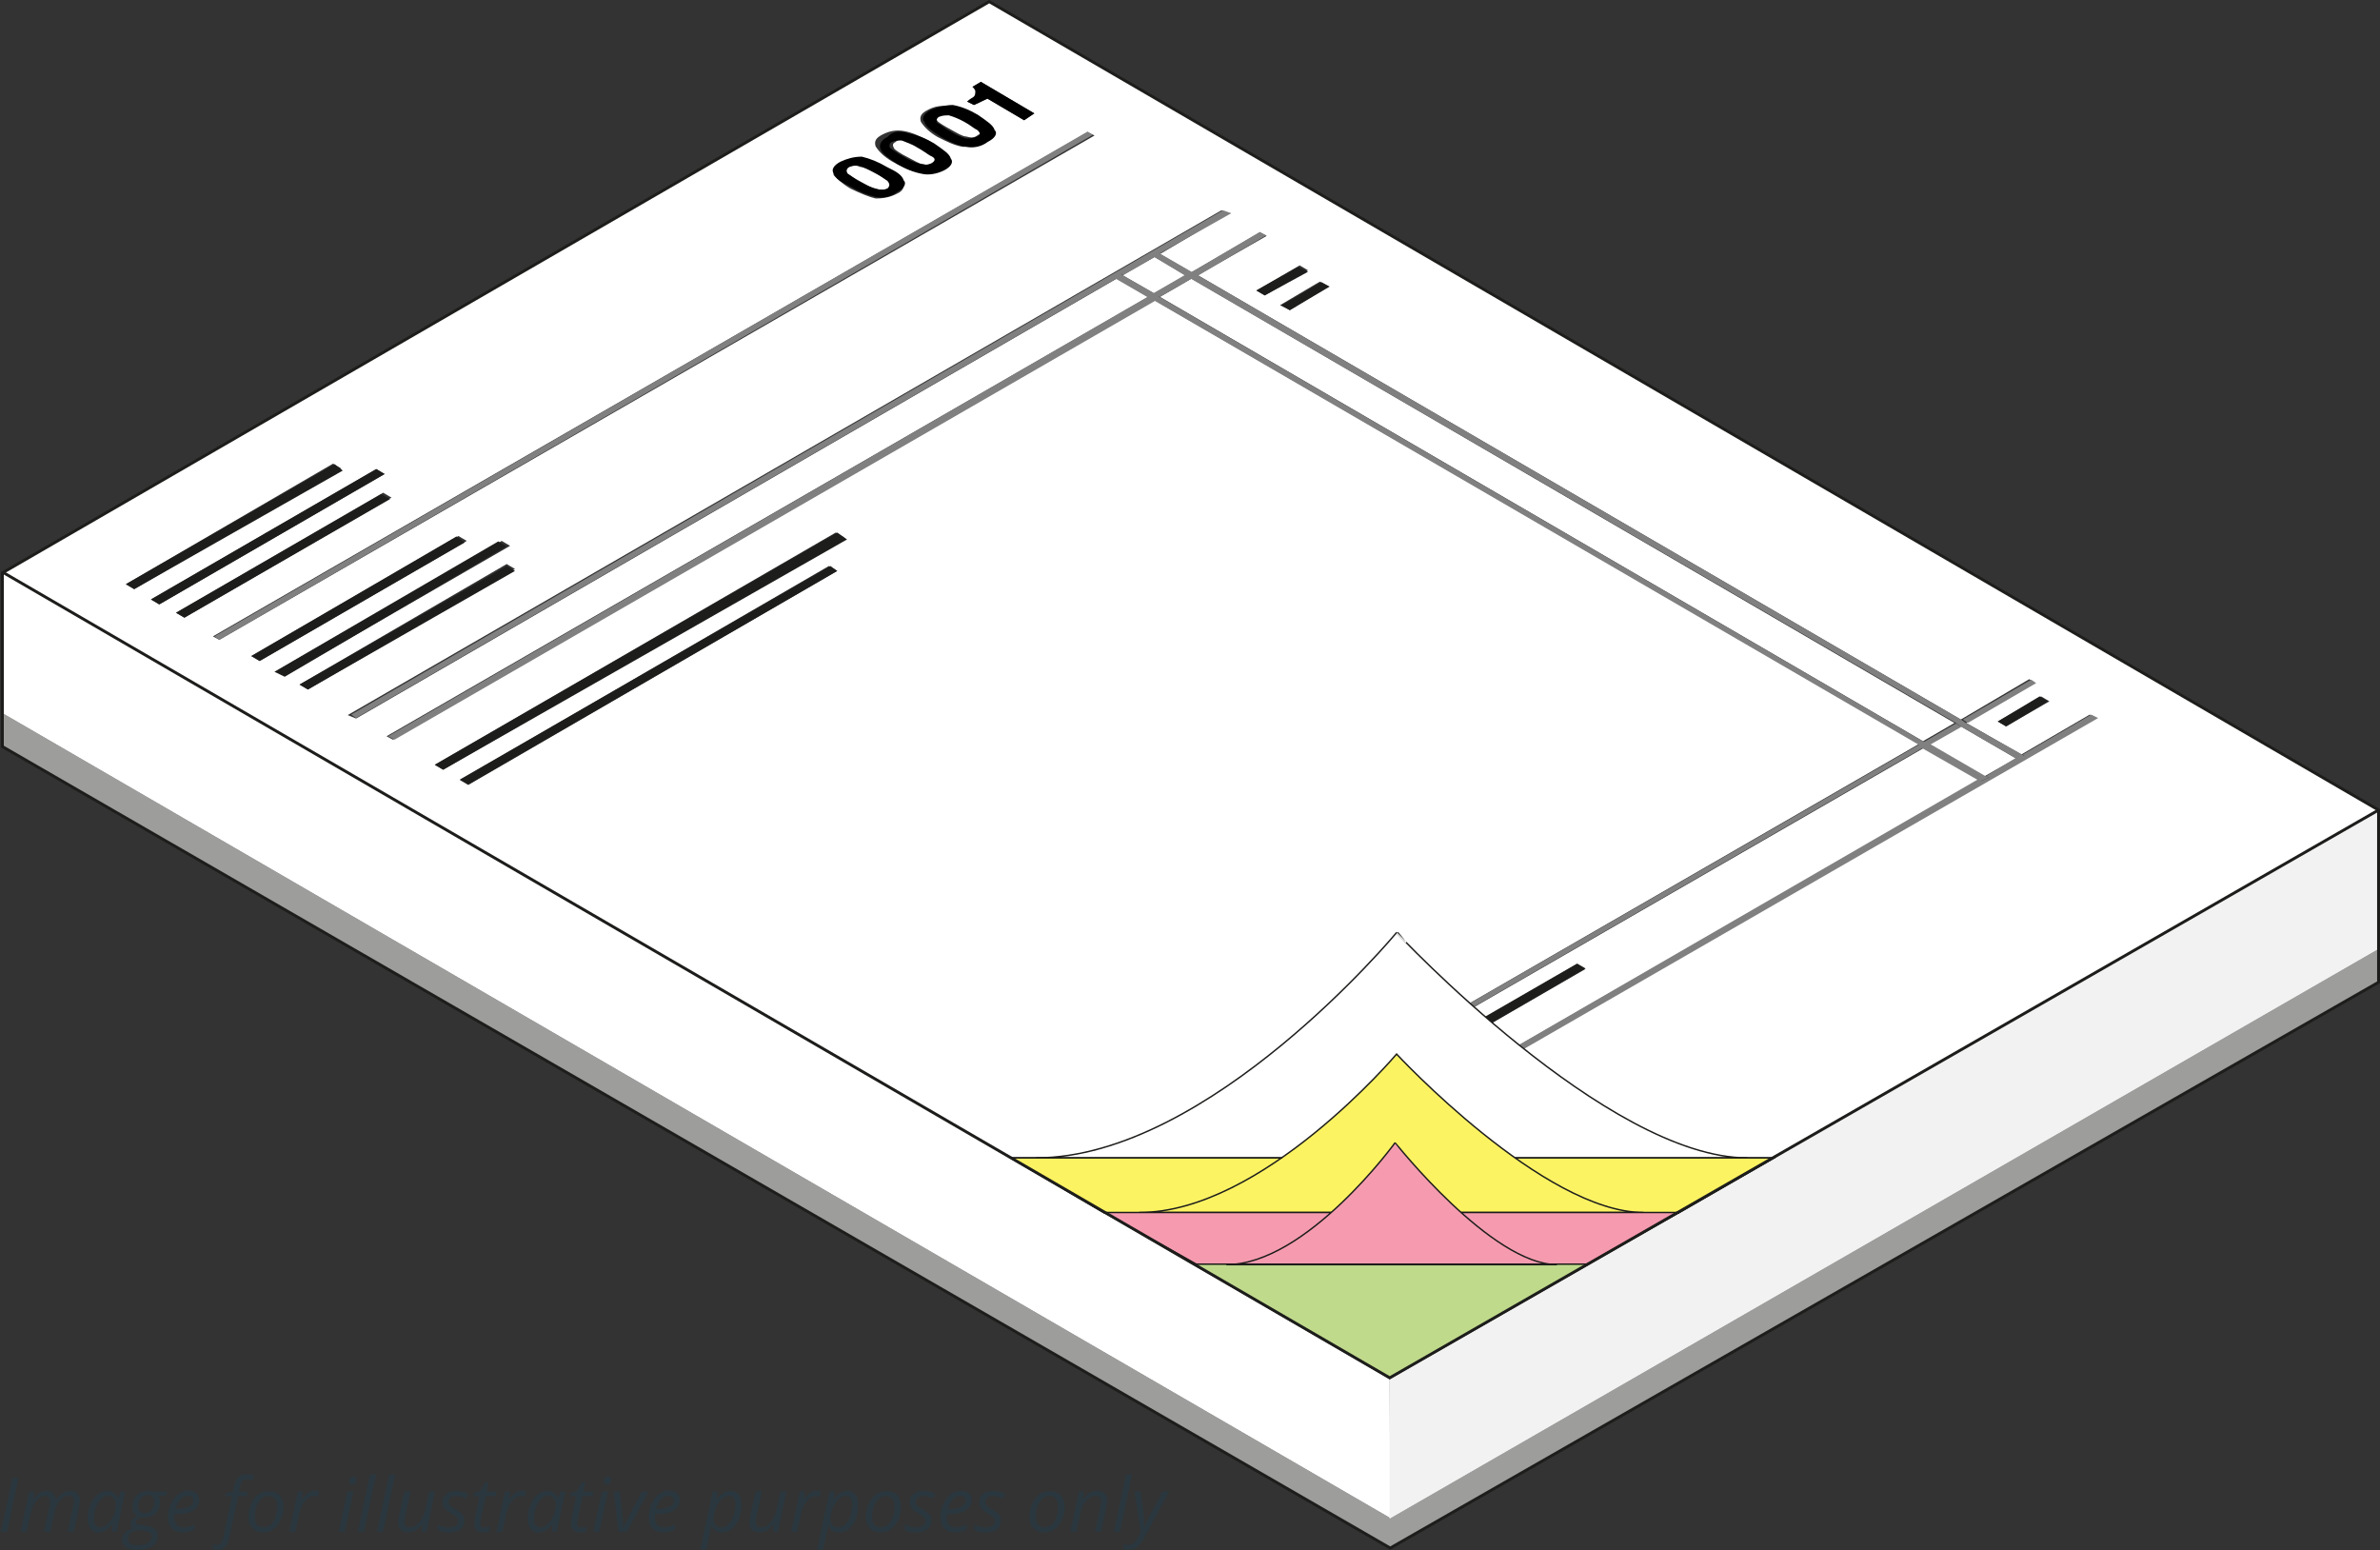 <?xml version="1.0" encoding="utf-8"?>
<!-- Generator: Adobe Illustrator 15.0.2, SVG Export Plug-In . SVG Version: 6.00 Build 0)  -->
<!DOCTYPE svg PUBLIC "-//W3C//DTD SVG 1.1//EN" "http://www.w3.org/Graphics/SVG/1.1/DTD/svg11.dtd">
<svg version="1.1" id="Layer_1" xmlns="http://www.w3.org/2000/svg" xmlns:xlink="http://www.w3.org/1999/xlink" x="0px" y="0px"
	 width="410.729px" height="267.478px" viewBox="-91.931 -91.359 410.729 267.478"
	 enable-background="new -91.931 -91.359 410.729 267.478" xml:space="preserve">
<rect x="-91.931" y="-91.359" width="410.729" height="267.478" fill="#333333" stroke="none"/>
<g>
	<path fill="#9D9D9C" d="M147.895,175.771L-91.523,37.469v-5.771l239.507,138.897L147.895,175.771z M147.895,170.678l170.65-98.313
		v5.771l-170.65,97.636V170.678z"/>
	<path fill="#FFFFFF" d="M147.895,146.48L-91.268,7.498l-0.255,24.195l239.507,138.898L147.895,146.48z"/>
	<path fill="#F2F2F2" d="M147.895,170.678l170.65-98.313V48.509l-170.65,97.976V170.678z"/>
	<g enable-background="new    ">
		<g>
			<g>
				<g>
					<g>
						<g>
							<g>
								<g>
									<defs>
										<polygon id="SVGID_1_" points="147.895,146.48 -91.523,7.498 78.786,-91.07 318.549,48.423 										"/>
									</defs>
									<clipPath id="SVGID_2_">
										<use xlink:href="#SVGID_1_"  overflow="visible"/>
									</clipPath>
									<g clip-path="url(#SVGID_2_)">
										<path fill="#FFFFFF" d="M246.465,33.99l-5.517,3.14l9.504,5.517l5.521-3.14L246.465,33.99 M113.682-43.271l-5.438,3.145
											L239.929,36.54l5.435-3.146L113.682-43.271 M107.314-47.006l-5.517,3.141l5.431,3.14l5.437-3.14L107.314-47.006
											 M54.594-62.542c-0.596,0.254-0.596,0.594-0.255,1.103c0.255,0.254,1.188,0.853,2.291,1.443
											c1.104,0.591,2.038,1.188,2.548,1.188c0.592,0.256,1.443,0.256,2.035,0c0.595-0.255,0.595-0.594,0.254-1.188
											c-0.254-0.254-1.188-0.849-2.29-1.443c-1.188-0.594-2.038-1.103-2.631-1.103C55.695-62.882,55.441-62.882,54.594-62.542
											 M62.655-66.871c-0.592,0.255-0.592,0.594-0.254,1.188c0.254,0.254,1.105,0.85,2.293,1.443s2.035,1.188,2.631,1.188
											c0.848,0.255,1.443,0.255,2.035,0c0.596-0.256,0.596-0.595,0.255-1.188c-0.255-0.254-1.188-0.849-2.29-1.443
											c-1.188-0.594-2.039-1.103-2.631-1.103C63.506-67.465,62.911-67.21,62.655-66.871 M70.125-71.544
											c-0.593,0.255-0.593,0.596-0.255,1.104c0.255,0.255,1.188,0.851,2.293,1.442c1.103,0.595,2.035,1.188,2.631,1.188
											c0.847,0.255,1.443,0.255,2.035-0.253c0.596-0.254,0.596-0.596,0.256-1.189c-0.256-0.596-1.188-0.851-2.291-1.442
											c-1.188-0.594-2.039-1.103-2.631-1.103C71.568-71.798,70.721-71.798,70.125-71.544 M112.493,115.916l-1.442-0.848
											l69.191-40.07l1.446,0.846L112.493,115.916 M254.274,33.99l-1.442-0.85l7.47-4.33l1.443,0.85L254.274,33.99
											 M-11.123,44.092l-1.443-0.849L51.109,6.313l1.442,0.851L-11.123,44.092 M130.662-37.839l-1.701-0.85l6.88-4.074
											l1.443,0.85L130.662-37.839 M-15.452,41.461l-1.443-0.851L52.3,0.537l1.443,0.849L-15.452,41.461 M126.33-40.385
											l-1.442-0.85l7.47-4.329l1.442,0.85L126.33-40.385 M-30.48,32.63l-1.443-0.595l150.784-87.108l1.188,0.594l-11.802,6.959
											l5.437,3.142l11.799-6.878l1.191,0.594l-11.888,6.794l131.678,76.666l11.805-6.961l0.853,0.594l-11.722,6.962l9.508,5.436
											l11.802-6.878l0.851,0.595l-150.443,87.021l-0.848-0.593l131.426-75.814l-9.512-5.519L108.758,113.37l-0.847-0.59
											l131.422-75.819L107.314-39.536L-24.113,36.281l-1.105-0.594l131.43-75.817l-5.438-3.145L-30.48,32.63 M-38.796,27.622
											l-1.443-0.852l35.743-20.8l1.443,0.849L-38.796,27.622 M-42.875,25.326l-1.442-0.85L-5.348,1.981l1.443,0.85
											L-42.875,25.326 M-47.12,22.696l-1.443-0.849L-12.82,1.132l1.443,0.849L-47.12,22.696 M-54.08,19.046l-1.102-0.595
											L95.771-68.569l1.187,0.594L-54.08,19.046 M-60.109,15.225l-1.443-0.85L-25.81-6.338l1.443,0.849L-60.109,15.225
											 M-64.439,12.934l-1.442-0.852l38.887-22.497l1.442,0.85L-64.439,12.934 M-68.767,10.3l-1.443-0.85l35.747-20.799
											l1.442,0.848L-68.767,10.3 M76.155-73.241l-1.188-0.595c0.596-0.253,0.851-0.596,1.188-0.85
											c0.255-0.253,0.255-0.594,0.255-0.848c0-0.255,0-0.255-0.255-0.596l-0.254-0.253l1.443-0.85l9.17,5.436l-1.698,1.188
											l-6.284-3.734L76.155-73.241 M62.911-57.959c-1.103,0.594-2.291,0.85-3.734,0.85c-1.106-0.255-2.548-0.85-4.329-1.698
											c-1.442-0.849-2.293-1.697-2.886-2.292c-0.255-0.849,0-1.442,1.102-2.036c1.189-0.595,2.291-0.85,3.737-0.595
											c1.442,0.255,2.545,0.85,4.329,1.782c1.443,0.85,2.548,1.698,2.886,2.292C64.099-59.402,64.099-58.469,62.911-57.959
											 M70.125-62.288c-1.188,0.595-2.29,0.849-3.733,0.595c-1.443-0.255-2.631-0.849-4.329-1.783
											c-1.443-0.85-2.294-1.696-2.886-2.633c-0.255-0.849,0-1.442,1.188-2.036c1.188-0.595,2.29-0.849,3.733-0.595
											c1.443,0.255,2.631,0.85,4.329,1.698c1.443,0.85,2.293,1.698,2.886,2.631C71.827-63.731,71.568-63.135,70.125-62.288
											 M77.939-66.871c-1.188,0.594-2.293,0.85-3.736,0.85c-1.443-0.255-2.631-0.85-4.329-1.697
											c-1.442-0.851-2.29-1.698-2.886-2.633c-0.254-0.849,0-1.442,1.188-2.036c1.105-0.597,2.293-0.85,3.737-0.597
											c1.442,0.255,2.631,0.851,4.329,1.698c1.442,0.849,2.29,1.698,2.885,2.547C79.892-68.314,79.381-67.465,77.939-66.871
											 M78.786-91.07L-91.523,7.414l239.507,139.233l170.309-98.226L78.786-91.07"/>
										<path fill="#1D1D1B" d="M-34.213-11.263L-70.214,9.451l1.443,0.849l35.997-20.459L-34.213-11.263 M-26.999-10.415
											l-38.886,22.497l1.443,0.852l38.887-22.5L-26.999-10.415 M-26.15-6.083l-35.402,20.459l1.442,0.85l35.488-20.459
											L-26.15-6.083 M-13.162,1.217L-48.563,21.85l1.443,0.85l35.402-20.46L-13.162,1.217 M-5.94,2.066l-38.632,22.5l1.781,0.85
											L-4.5,2.915L-5.94,2.066 M-4.497,6.31L-40.24,26.771l1.443,0.849l35.743-20.46L-4.497,6.31 M52.552,0.537l-69.446,40.074
											l1.443,0.851L54.25,1.726L52.552,0.537 M51.364,6.31l-63.929,36.847l1.443,0.85L52.552,7.159L51.364,6.31 M132.105-45.308
											l-7.217,4.074l1.442,0.85l7.47-4.074L132.105-45.308 M136.097-42.677l-6.88,3.992l1.443,0.85l6.88-4.074L136.097-42.677
											 M180.241,74.912l-69.446,40.07l1.698,0.851l69.195-40.074L180.241,74.912 M260.05,28.81l-7.218,4.33l1.442,0.85
											l7.219-4.33L260.05,28.81"/>
										<path fill="#808080" d="M95.767-68.658L-54.928,18.451l0.848,0.595L96.617-68.062L95.767-68.658 M119.113-55.073
											l-150.44,87.025l0.848,0.594l131.173-75.817l-0.254-0.254l1.188-0.594l0.254,0.256l5.434-3.141l-0.592-0.255l0.848-0.595
											l0.595,0.255l12.391-6.963L119.113-55.073 M106.126-40.13L-24.963,35.687l1.105,0.594l131.423-75.817L106.126-40.13
											 M112.493-43.865l-5.434,3.14l1.188,0.596l5.437-3.146L112.493-43.865 M125.48-51.335l-11.798,6.959l1.103,0.595
											l11.798-6.96L125.48-51.335 M239.247,37.129L107.57,112.942l0.853,0.592L239.847,37.72L239.247,37.129 M245.614,33.479
											l-5.438,3.142l0.854,0.595l5.516-3.141L245.614,33.479 M258.606,25.921l-11.801,6.88l0.85,0.594l11.803-6.875
											L258.606,25.921 M268.963,31.952l-11.799,6.878l0.251,0.255l-0.848,0.594l-0.596-0.254l-5.181,3.144l0.597,0.256
											l-1.445,0.594l-0.592-0.255l-131.083,75.814l0.848,0.592l151.038-87.021L268.963,31.952 M101.542-44.12l-1.188,0.594
											l0.255,0.254l5.434,3.145l1.19,0.595l131.934,76.666l0.592,0.594l9.512,5.437l0.588,0.255l1.442-0.594l-0.589-0.255
											l-9.511-5.519l-1.442-0.595L108.164-40.13l-0.85-0.596l-5.517-3.14L101.542-44.12 M107.569-47.855l-0.848,0.595
											l0.592,0.254l5.179,3.141l1.103,0.594l132.021,76.667l0.851,0.596l9.51,5.517l0.596,0.254l0.847-0.595l-0.251-0.254
											l-9.85-5.518l-0.854-0.594l-131.68-76.665l-1.102-0.595l-5.437-3.142L107.569-47.855"/>
										<path d="M61.213-58.808c-0.593,0.257-1.188,0.257-2.035,0c-0.85-0.254-1.698-0.594-2.548-1.104
											c-1.188-0.594-1.698-1.188-2.291-1.443c-0.254-0.255-0.254-0.849,0.255-1.188c0.592-0.255,1.188-0.255,1.698-0.255
											c0.592,0.255,1.698,0.594,2.631,1.188c1.188,0.595,1.701,1.104,2.291,1.443C61.808-59.402,61.467-59.147,61.213-58.808
											 M53.151-63.475c-1.188,0.595-1.7,1.442-1.188,2.036c0.255,0.853,1.102,1.443,2.886,2.292
											c1.443,0.85,2.886,1.443,4.329,1.781c1.188,0.255,2.631,0,3.733-0.849c1.105-0.595,1.698-1.443,1.105-2.036
											c-0.255-0.851-1.105-1.443-2.886-2.292c-1.443-0.853-2.886-1.443-4.329-1.783C55.441-64.324,54.253-63.986,53.151-63.475
											 M68.686-63.135c-0.592,0.255-1.102,0.255-2.035,0c-0.85-0.255-1.698-0.595-2.631-1.188
											c-1.189-0.594-1.698-1.104-2.293-1.443c-0.255-0.254-0.255-0.849,0.254-1.104c0.596-0.255,1.188-0.255,1.698-0.255
											c0.596,0.255,1.698,0.594,2.631,1.188c1.105,0.595,1.698,1.104,2.293,1.443C69.871-63.986,69.278-63.391,68.686-63.135
											 M61.213-67.719c-1.188,0.594-1.443,1.441-1.188,2.035c0.255,0.85,1.188,1.443,2.886,2.632
											c1.442,0.849,2.886,1.442,4.329,1.697c1.105,0.255,2.548,0,3.736-0.594s1.698-1.443,1.188-2.037
											c-0.255-0.849-1.188-1.442-2.886-2.631c-1.443-0.85-2.886-1.443-4.329-1.698C63.165-68.911,62.063-68.658,61.213-67.719
											 M76.496-67.719c-0.595,0.254-1.188,0.254-1.698,0.254c-0.85-0.254-1.698-0.596-2.631-1.188
											c-1.188-0.596-1.698-1.188-2.293-1.445c-0.254-0.253-0.254-0.848,0.255-1.102c0.595-0.254,1.188-0.254,1.698-0.254
											c0.85,0.254,1.698,0.595,2.631,1.104c1.106,0.595,1.698,1.188,2.293,1.443C77.344-68.314,77.344-68.062,76.496-67.719
											 M68.686-72.392c-1.102,0.596-1.698,1.444-1.102,2.038c0.254,0.851,1.102,1.443,2.886,2.631
											c1.443,0.851,2.886,1.443,4.329,1.698c1.188,0.255,2.631,0,3.733-0.849c1.188-0.594,1.785-1.442,1.188-2.036
											c-0.252-0.85-1.188-1.443-2.886-2.633c-1.443-0.849-2.885-1.443-4.329-1.698C71.313-73.241,69.871-72.901,68.686-72.392
											 M77.344-77.23l-1.443,0.851l0.254,0.253c0.255,0.341,0.255,0.341,0.255,0.595c0,0.253,0,0.594-0.255,0.848
											c-0.254,0.255-0.592,0.255-1.188,0.851l1.188,0.595l2.293-1.104l6.365,3.734l1.783-1.188L77.344-77.23"/>
									</g>
								</g>
							</g>
						</g>
					</g>
				</g>
			</g>
		</g>
	</g>
	<path fill="#F2F2F2" d="M147.895,170.678l170.65-98.313V48.509l-170.65,97.976V170.678z"/>
	<path fill="#C0DA8C" stroke="#1D1D1B" stroke-width="0.25" stroke-miterlimit="10" d="M147.895,146.48L82.44,108.445h131.764
		L147.895,146.48z"/>
	<path fill="#FFFFFF" stroke="#1D1D1B" stroke-width="0.25" stroke-miterlimit="10" d="M209.62,108.445H86.854
		c29.971,0,62.229-38.88,62.229-38.88S185.421,108.445,209.62,108.445z"/>
	<g>
		<path fill="#FCF362" stroke="#1D1D1B" stroke-width="0.25" stroke-miterlimit="10" d="M169.463,108.445h44.738l-16.469,9.511
			H98.653l-16.13-9.511h46.863 M191.702,117.869h-87.02c21.31,0,44.404-27.337,44.404-27.337S174.467,117.869,191.702,117.869
			L191.702,117.869z"/>
	</g>
	<g>
		<path fill="#F69BAF" stroke="#1D1D1B" stroke-width="0.25" stroke-linejoin="bevel" stroke-miterlimit="10" d="M160.292,117.869
			h37.53l-15.879,8.916h-67.411l-15.875-8.916h39.051 M176.763,126.871h-57.052c13.837,0,29.123-21.056,29.123-21.056
			S165.472,126.871,176.763,126.871L176.763,126.871z"/>
	</g>
	<g>
		<path fill="none" stroke="#1D1D1B" stroke-width="0.5" stroke-miterlimit="10" d="M318.549,48.423l-170.651,97.974L-91.269,7.498"
			/>
		<path fill="none" stroke="#1D1D1B" stroke-width="0.5" stroke-miterlimit="10" d="M-91.523,7.498L78.786-91.07L318.549,48.423
			v29.713l-170.564,97.636L-91.523,37.469V7.498z"/>
	</g>
</g>
<g>
	<path fill="#2A373E" d="M-91.777,172.982l1.982-9.31h1.061l-1.972,9.31H-91.777z M-84.351,172.982l0.941-4.402
		c0.08-0.399,0.1-0.701,0.1-0.861c0.02-0.3-0.05-0.528-0.18-0.698c-0.13-0.16-0.36-0.239-0.67-0.239
		c-0.351,0-0.701,0.118-1.031,0.381c-0.34,0.25-0.63,0.6-0.901,1.102c-0.25,0.461-0.45,1.03-0.581,1.7l-0.66,3.003h-1.061
		l1.481-6.956h0.9l-0.16,1.302h0.07c0.371-0.502,0.731-0.881,1.101-1.102c0.36-0.22,0.741-0.33,1.131-0.33
		c0.48,0,0.851,0.141,1.101,0.42c0.26,0.271,0.42,0.65,0.46,1.143h0.05c0.38-0.521,0.771-0.922,1.181-1.172
		c0.4-0.271,0.821-0.397,1.241-0.397c0.541,0,0.951,0.147,1.251,0.43c0.3,0.281,0.44,0.701,0.44,1.262
		c0,0.279-0.04,0.662-0.13,1.123l-0.92,4.271h-1.071l0.93-4.403c0.1-0.438,0.141-0.752,0.141-0.932c0-0.271-0.07-0.479-0.221-0.643
		c-0.14-0.148-0.37-0.229-0.7-0.229s-0.67,0.12-1.001,0.371c-0.34,0.238-0.63,0.601-0.88,1.041c-0.25,0.46-0.441,1-0.571,1.603
		l-0.681,3.202h-1.12L-84.351,172.982z M-73.361,165.877c0.4,0,0.73,0.102,1.041,0.32c0.3,0.198,0.541,0.5,0.7,0.897h0.08
		l0.42-1.101h0.801l-1.471,6.966h-0.841l0.161-1.318h-0.063c-0.761,0.972-1.551,1.449-2.402,1.449c-0.58,0-1.041-0.199-1.381-0.621
		c-0.331-0.42-0.5-1.001-0.5-1.722c0-0.881,0.15-1.702,0.451-2.452c0.3-0.751,0.73-1.332,1.261-1.762
		c0.531-0.42,1.101-0.642,1.742-0.642V165.877L-73.361,165.877z M-74.563,172.212c0.4,0,0.801-0.198,1.221-0.602
		c0.4-0.381,0.73-0.899,1.001-1.521c0.24-0.6,0.37-1.238,0.37-1.881c0-0.433-0.13-0.781-0.37-1.041
		c-0.241-0.261-0.551-0.4-0.931-0.4c-0.44,0.021-0.851,0.199-1.231,0.563c-0.38,0.37-0.681,0.858-0.901,1.479
		c-0.2,0.621-0.32,1.279-0.32,1.974c0,0.47,0.1,0.831,0.3,1.069c0.201,0.239,0.48,0.358,0.841,0.358H-74.563z M-63.083,166.007
		l-0.16,0.681l-1.331,0.16c0.17,0.262,0.26,0.604,0.26,1c0,0.803-0.25,1.465-0.741,1.942c-0.5,0.479-1.161,0.722-2.002,0.722
		c-0.22,0-0.4-0.021-0.521-0.051c-0.601,0.223-0.88,0.5-0.88,0.83c0,0.17,0.07,0.302,0.2,0.354c0.15,0.049,0.35,0.101,0.62,0.129
		l0.741,0.102c0.761,0.08,1.321,0.271,1.662,0.55c0.35,0.281,0.521,0.701,0.521,1.231c0,0.779-0.3,1.382-0.921,1.802
		c-0.62,0.438-1.501,0.649-2.602,0.649c-0.831,0-1.481-0.143-1.942-0.449c-0.47-0.32-0.701-0.75-0.701-1.321
		c0-0.439,0.15-0.831,0.46-1.161c0.3-0.317,0.801-0.601,1.471-0.829c-0.32-0.172-0.479-0.432-0.479-0.771
		c0-0.302,0.1-0.541,0.32-0.751c0.22-0.2,0.521-0.4,0.901-0.581c-0.26-0.142-0.48-0.34-0.65-0.601
		c-0.18-0.271-0.261-0.582-0.261-0.934c0-0.801,0.25-1.48,0.751-2.002c0.5-0.53,1.151-0.8,1.932-0.8c0.331,0,0.661,0.05,0.981,0.13
		h2.372L-63.083,166.007L-63.083,166.007z M-69.848,174.214c0,0.32,0.14,0.58,0.42,0.771c0.28,0.201,0.681,0.279,1.229,0.279
		c0.771,0,1.372-0.13,1.802-0.397c0.431-0.271,0.65-0.651,0.65-1.144c0-0.262-0.1-0.472-0.34-0.619
		c-0.241-0.149-0.621-0.262-1.171-0.319l-1.021-0.103c-0.5,0.103-0.901,0.301-1.171,0.563c-0.26,0.26-0.4,0.602-0.4,0.961
		L-69.848,174.214L-69.848,174.214z M-68.077,168.648c0,0.359,0.1,0.633,0.301,0.82c0.18,0.182,0.44,0.271,0.78,0.271
		s0.63-0.101,0.881-0.271c0.25-0.17,0.44-0.422,0.571-0.729c0.13-0.301,0.2-0.651,0.2-1.002c0-0.359-0.1-0.619-0.28-0.801
		c-0.181-0.201-0.451-0.279-0.801-0.279c-0.33,0-0.62,0.078-0.86,0.25c-0.25,0.171-0.44,0.398-0.581,0.721
		c-0.14,0.3-0.2,0.644-0.2,1.001L-68.077,168.648z M-60.43,173.083c-0.781,0-1.401-0.221-1.832-0.682
		c-0.46-0.461-0.681-1.103-0.681-1.922c0-0.801,0.161-1.552,0.471-2.28c0.3-0.731,0.721-1.304,1.251-1.702
		c0.521-0.399,1.101-0.62,1.722-0.62c0.64,0,1.131,0.149,1.461,0.43c0.331,0.28,0.48,0.672,0.48,1.172
		c0,0.771-0.341,1.36-1.041,1.805c-0.701,0.43-1.702,0.648-3.002,0.648h-0.221l-0.03,0.5c0,0.563,0.141,1,0.4,1.303
		c0.26,0.318,0.67,0.471,1.201,0.471c0.28,0,0.55-0.04,0.831-0.102c0.28-0.102,0.631-0.229,1.051-0.432v0.899
		c-0.4,0.201-0.751,0.33-1.051,0.4c-0.3,0.068-0.64,0.102-1.001,0.102L-60.43,173.083z M-59.549,166.777
		c-0.43,0-0.84,0.199-1.231,0.602c-0.38,0.398-0.67,0.961-0.88,1.661h0.07c0.971,0,1.702-0.12,2.222-0.38
		c0.5-0.25,0.76-0.604,0.76-1.104c0-0.221-0.08-0.397-0.23-0.551c-0.16-0.148-0.4-0.221-0.731-0.221L-59.549,166.777z
		 M-54.424,176.086c-0.3,0-0.55-0.04-0.801-0.121v-0.898c0.28,0.102,0.521,0.142,0.72,0.142c0.331,0,0.57-0.13,0.751-0.4
		c0.16-0.261,0.3-0.63,0.4-1.119l1.452-6.879h-1.231l0.08-0.42l1.301-0.396l0.161-0.651c0.2-0.841,0.46-1.439,0.8-1.802
		c0.351-0.34,0.861-0.5,1.542-0.5c0.17,0,0.38,0,0.621,0.06c0.25,0.063,0.44,0.104,0.57,0.17l-0.28,0.821
		c-0.32-0.13-0.601-0.2-0.871-0.2c-0.371,0-0.65,0.104-0.851,0.303c-0.2,0.221-0.35,0.602-0.48,1.142l-0.16,0.701h1.501l-0.14,0.8
		h-1.501l-1.481,6.967c-0.17,0.802-0.42,1.401-0.761,1.763c-0.351,0.358-0.8,0.553-1.361,0.553L-54.424,176.086z M-45.597,165.917
		c0.801,0,1.432,0.24,1.902,0.7c0.46,0.501,0.7,1.149,0.7,1.981c0,0.801-0.15,1.551-0.46,2.252c-0.3,0.699-0.721,1.25-1.241,1.642
		c-0.521,0.399-1.101,0.602-1.762,0.602c-0.821,0-1.452-0.25-1.902-0.729c-0.471-0.479-0.701-1.133-0.701-1.963
		c0-0.801,0.15-1.551,0.46-2.262c0.31-0.713,0.721-1.254,1.251-1.634c0.5-0.37,1.101-0.56,1.742-0.56L-45.597,165.917z
		 M-44.096,168.449c0-0.481-0.14-0.882-0.4-1.185c-0.27-0.317-0.63-0.471-1.081-0.471c-0.46,0-0.87,0.16-1.241,0.471
		c-0.371,0.32-0.65,0.75-0.851,1.303c-0.201,0.57-0.3,1.201-0.3,1.873c0,0.551,0.13,0.979,0.4,1.279s0.66,0.449,1.161,0.449
		c0.441,0,0.831-0.148,1.201-0.46c0.34-0.301,0.601-0.751,0.8-1.319c0.201-0.57,0.301-1.224,0.301-1.951L-44.096,168.449z
		 M-37.611,165.877c0.301,0,0.551,0.03,0.761,0.102l-0.23,0.938c-0.22-0.05-0.44-0.08-0.661-0.08c-0.4,0-0.76,0.13-1.101,0.381
		c-0.33,0.263-0.63,0.603-0.88,1.063c-0.25,0.448-0.431,0.95-0.55,1.501l-0.681,3.201h-1.081l1.501-6.978h0.871l-0.15,1.302h0.06
		c0.32-0.398,0.57-0.699,0.771-0.882c0.2-0.17,0.4-0.3,0.62-0.397c0.2-0.103,0.451-0.149,0.721-0.149L-37.611,165.877
		L-37.611,165.877z M-32.425,172.982h-1.051l1.481-6.978h1.071L-32.425,172.982z M-31.695,164.225c0-0.229,0.07-0.431,0.2-0.578
		c0.14-0.15,0.32-0.23,0.53-0.23c0.371,0,0.561,0.201,0.561,0.581c0,0.229-0.07,0.43-0.2,0.6c-0.13,0.172-0.32,0.231-0.5,0.231
		c-0.17,0-0.3-0.051-0.42-0.161c-0.12-0.101-0.17-0.26-0.17-0.45L-31.695,164.225L-31.695,164.225z M-29.124,172.982h-1.06
		l2.101-9.907h1.071l-2.102,9.907H-29.124z M-25.82,172.982h-1.061l2.102-9.907h1.071l-2.102,9.907H-25.82z M-21.076,166.007
		l-0.961,4.404c-0.07,0.398-0.1,0.68-0.1,0.898c0,0.603,0.3,0.899,0.921,0.899c0.38,0,0.74-0.13,1.1-0.38
		c0.361-0.261,0.681-0.621,0.951-1.103c0.28-0.472,0.5-1.041,0.63-1.701l0.641-3.021h1.051l-1.461,6.956h-0.881l0.14-1.301h-0.07
		c-0.43,0.54-0.82,0.899-1.201,1.121c-0.38,0.198-0.771,0.3-1.171,0.3c-0.541,0-0.961-0.141-1.271-0.432
		c-0.311-0.291-0.471-0.699-0.471-1.262c0-0.25,0.04-0.619,0.13-1.08l0.931-4.306h1.081h0.011V166.007z M-11.768,170.98
		c0,0.672-0.23,1.201-0.701,1.563c-0.47,0.371-1.121,0.552-1.981,0.552c-0.701,0-1.361-0.131-1.932-0.421v-1.001
		c0.301,0.171,0.601,0.301,0.961,0.399c0.33,0.101,0.65,0.148,0.94,0.148c0.53,0,0.931-0.101,1.201-0.318
		c0.271-0.199,0.4-0.473,0.4-0.801c0-0.24-0.06-0.439-0.2-0.603c-0.16-0.171-0.48-0.399-0.971-0.701
		c-0.55-0.3-0.94-0.602-1.171-0.899c-0.23-0.299-0.34-0.641-0.34-1.053c0-0.58,0.2-1.061,0.641-1.397c0.43-0.37,1-0.552,1.701-0.552
		c0.701,0,1.401,0.158,2.082,0.472l-0.34,0.87l-0.351-0.159c-0.44-0.183-0.9-0.271-1.401-0.271c-0.401,0-0.701,0.104-0.941,0.303
		c-0.22,0.17-0.331,0.398-0.331,0.699c0,0.239,0.07,0.44,0.22,0.604c0.15,0.18,0.46,0.398,0.931,0.658
		c0.45,0.263,0.781,0.48,0.971,0.662c0.201,0.181,0.351,0.369,0.451,0.58c0.1,0.199,0.14,0.449,0.14,0.699L-11.768,170.98z
		 M-8.355,172.223c0.23,0,0.541-0.052,0.921-0.16v0.82c-0.15,0.061-0.331,0.102-0.541,0.149c-0.2,0.04-0.381,0.061-0.5,0.061
		c-0.531,0-0.941-0.101-1.221-0.37c-0.27-0.25-0.4-0.619-0.4-1.119c0-0.271,0.03-0.604,0.1-0.951l0.801-3.823h-1.081l0.08-0.46
		l1.181-0.5l0.801-1.442h0.601l-0.34,1.604h1.741l-0.16,0.8h-1.731l-0.831,3.844c-0.08,0.37-0.12,0.65-0.12,0.842
		c0,0.239,0.06,0.433,0.2,0.551c0.101,0.132,0.281,0.199,0.5,0.199L-8.355,172.223L-8.355,172.223z M-1.869,165.877
		c0.3,0,0.551,0.03,0.761,0.102l-0.24,0.938c-0.22-0.05-0.44-0.08-0.66-0.08c-0.4,0-0.751,0.13-1.101,0.381
		c-0.32,0.263-0.601,0.603-0.871,1.063c-0.25,0.448-0.43,0.95-0.55,1.501l-0.681,3.201h-1.071l1.501-6.978h0.871l-0.14,1.302h0.06
		c0.3-0.398,0.561-0.699,0.76-0.882c0.201-0.17,0.4-0.3,0.621-0.397c0.22-0.103,0.47-0.149,0.73-0.149L-1.869,165.877
		L-1.869,165.877z M2.564,165.877c0.4,0,0.741,0.102,1.041,0.32c0.3,0.198,0.55,0.5,0.701,0.897h0.08l0.431-1.101h0.82l-1.481,6.966
		h-0.85l0.16-1.318h-0.05c-0.75,0.972-1.551,1.449-2.402,1.449c-0.571,0-1.041-0.199-1.371-0.621c-0.331-0.42-0.5-1.001-0.5-1.722
		c0-0.881,0.15-1.702,0.45-2.452c0.3-0.74,0.701-1.332,1.241-1.762c0.53-0.42,1.101-0.642,1.742-0.642L2.564,165.877z
		 M1.364,172.212c0.4,0,0.821-0.198,1.221-0.602c0.4-0.381,0.741-0.899,1.001-1.521c0.25-0.6,0.37-1.238,0.37-1.881
		c0-0.433-0.12-0.781-0.35-1.041c-0.241-0.261-0.55-0.4-0.941-0.4c-0.44,0.021-0.851,0.199-1.221,0.563
		c-0.38,0.37-0.68,0.858-0.901,1.479c-0.22,0.621-0.32,1.279-0.32,1.974c0,0.47,0.1,0.831,0.3,1.069
		C0.723,172.093,1.002,172.212,1.364,172.212z M8.369,172.223c0.23,0,0.541-0.052,0.901-0.16v0.82
		c-0.131,0.061-0.301,0.102-0.521,0.149c-0.201,0.04-0.381,0.061-0.5,0.061c-0.541,0-0.941-0.101-1.221-0.37
		c-0.28-0.25-0.43-0.619-0.43-1.119c0-0.271,0.03-0.604,0.1-0.951l0.801-3.823H6.417l0.1-0.46l1.171-0.5l0.78-1.442H9.09
		l-0.35,1.604h1.742l-0.17,0.8H8.61l-0.831,3.844c-0.07,0.37-0.1,0.65-0.1,0.842c0,0.239,0.05,0.433,0.17,0.551
		c0.13,0.132,0.3,0.199,0.52,0.199V172.223L8.369,172.223z M11.513,172.982h-1.061l1.501-6.978h1.051l-1.501,6.968L11.513,172.982z
		 M12.233,164.225c0-0.229,0.07-0.431,0.2-0.578c0.141-0.15,0.321-0.23,0.531-0.23c0.38,0,0.561,0.201,0.561,0.581
		c0,0.229-0.06,0.43-0.2,0.6c-0.14,0.172-0.3,0.231-0.5,0.231c-0.16,0-0.3-0.051-0.4-0.161c-0.12-0.101-0.18-0.26-0.18-0.45
		L12.233,164.225z M14.794,172.982l-0.801-6.978h1.081l0.4,3.903c0.1,1.08,0.15,1.853,0.15,2.302h0.05
		c0.541-1.171,0.921-1.962,1.141-2.36l2.052-3.845h1.131l-3.753,6.968h-1.451V172.982L14.794,172.982z M22.521,173.083
		c-0.8,0-1.401-0.221-1.841-0.682s-0.67-1.103-0.67-1.922c0-0.801,0.15-1.552,0.47-2.28c0.3-0.731,0.73-1.304,1.251-1.702
		c0.521-0.399,1.101-0.62,1.722-0.62c0.65,0,1.131,0.149,1.461,0.43c0.331,0.28,0.5,0.672,0.5,1.172c0,0.771-0.36,1.36-1.061,1.805
		c-0.701,0.43-1.702,0.648-3.022,0.648h-0.2l-0.03,0.5c0,0.563,0.12,1,0.38,1.303c0.261,0.318,0.661,0.471,1.201,0.471
		c0.271,0,0.55-0.04,0.831-0.102c0.3-0.102,0.64-0.229,1.061-0.432v0.899c-0.401,0.201-0.751,0.33-1.061,0.4
		c-0.311,0.068-0.641,0.102-1.001,0.102L22.521,173.083z M23.403,166.777c-0.44,0-0.851,0.199-1.231,0.602
		c-0.38,0.398-0.681,0.961-0.881,1.661h0.07c0.971,0,1.701-0.12,2.222-0.38c0.521-0.25,0.771-0.604,0.771-1.104
		c0-0.221-0.07-0.397-0.23-0.551c-0.15-0.148-0.4-0.221-0.721-0.221V166.777z M32.651,173.083c-0.4,0-0.771-0.102-1.081-0.3
		c-0.3-0.222-0.55-0.501-0.72-0.901h-0.06l-0.02,0.25c-0.02,0.103-0.04,0.25-0.07,0.44c-0.03,0.181-0.28,1.353-0.731,3.504h-1.05
		l2.122-10.079h0.881l-0.16,1.32h0.05c0.74-0.961,1.531-1.44,2.352-1.44c0.581,0,1.041,0.221,1.371,0.63
		c0.331,0.42,0.5,1.001,0.5,1.742c0,0.898-0.14,1.722-0.44,2.474c-0.3,0.75-0.701,1.33-1.201,1.75
		c-0.53,0.4-1.101,0.604-1.761,0.604L32.651,173.083z M33.832,166.777c-0.4,0-0.821,0.199-1.241,0.602
		c-0.42,0.398-0.76,0.9-1.001,1.521c-0.25,0.603-0.38,1.229-0.38,1.873c0,0.459,0.12,0.802,0.36,1.062
		c0.23,0.25,0.57,0.37,1.021,0.37c0.4,0,0.8-0.17,1.171-0.521c0.361-0.33,0.65-0.82,0.871-1.451c0.22-0.631,0.33-1.302,0.33-2.002
		C34.963,167.258,34.583,166.777,33.832,166.777L33.832,166.777z M39.567,166.007l-0.96,4.404c-0.07,0.398-0.1,0.68-0.1,0.898
		c0,0.603,0.3,0.899,0.92,0.899c0.36,0,0.73-0.13,1.101-0.38c0.351-0.261,0.67-0.621,0.941-1.103c0.28-0.472,0.5-1.041,0.63-1.701
		l0.641-3.021h1.061l-1.472,6.956h-0.9l0.15-1.301h-0.08c-0.4,0.54-0.801,0.899-1.181,1.121c-0.401,0.198-0.781,0.3-1.181,0.3
		c-0.541,0-0.971-0.141-1.281-0.432s-0.46-0.699-0.46-1.262c0-0.25,0.05-0.619,0.14-1.08l0.931-4.306h1.081h0.019V166.007z
		 M48.985,165.877c0.301,0,0.541,0.03,0.761,0.102l-0.23,0.938c-0.22-0.05-0.451-0.08-0.67-0.08c-0.381,0-0.741,0.13-1.081,0.381
		c-0.341,0.263-0.63,0.603-0.881,1.063c-0.25,0.448-0.44,0.95-0.561,1.501l-0.671,3.201h-1.061l1.481-6.978h0.901l-0.15,1.302h0.06
		c0.3-0.398,0.56-0.699,0.761-0.882c0.18-0.17,0.4-0.3,0.601-0.397C48.474,165.927,48.715,165.877,48.985,165.877L48.985,165.877z
		 M52.818,173.083c-0.4,0-0.771-0.102-1.081-0.3c-0.32-0.222-0.55-0.501-0.72-0.901h-0.07v0.25c-0.021,0.103-0.05,0.25-0.08,0.44
		c-0.031,0.181-0.271,1.353-0.731,3.504h-1.061l2.132-10.079h0.901l-0.181,1.32h0.04c0.761-0.961,1.552-1.44,2.363-1.44
		c0.58,0,1.041,0.221,1.371,0.63c0.341,0.42,0.5,1.001,0.5,1.742c0,0.898-0.14,1.722-0.43,2.474c-0.29,0.75-0.701,1.33-1.201,1.75
		c-0.53,0.4-1.121,0.604-1.771,0.604L52.818,173.083z M53.999,166.777c-0.4,0-0.821,0.199-1.241,0.602
		c-0.4,0.398-0.74,0.9-1.001,1.521c-0.24,0.603-0.36,1.229-0.36,1.873c0,0.459,0.101,0.802,0.351,1.062
		c0.23,0.25,0.57,0.37,1.001,0.37c0.43,0,0.82-0.17,1.181-0.521c0.361-0.33,0.651-0.82,0.871-1.451
		c0.221-0.631,0.331-1.302,0.331-2.002C55.13,167.258,54.76,166.777,53.999,166.777L53.999,166.777z M60.955,165.917
		c0.801,0,1.442,0.24,1.902,0.7c0.47,0.501,0.7,1.149,0.7,1.981c0,0.801-0.15,1.551-0.46,2.252c-0.3,0.699-0.7,1.25-1.231,1.642
		c-0.521,0.399-1.101,0.602-1.761,0.602c-0.801,0-1.452-0.25-1.902-0.729c-0.47-0.479-0.701-1.133-0.701-1.963
		c0-0.801,0.15-1.551,0.46-2.262c0.311-0.713,0.73-1.254,1.251-1.634c0.53-0.37,1.101-0.56,1.751-0.56L60.955,165.917z
		 M62.456,168.449c0-0.481-0.14-0.882-0.4-1.185c-0.27-0.317-0.621-0.471-1.081-0.471s-0.87,0.16-1.241,0.471
		c-0.36,0.32-0.65,0.75-0.851,1.303c-0.201,0.57-0.3,1.201-0.3,1.873c0,0.551,0.13,0.979,0.4,1.279s0.661,0.449,1.161,0.449
		c0.43,0,0.83-0.148,1.181-0.46c0.351-0.301,0.621-0.751,0.821-1.319c0.2-0.57,0.3-1.224,0.3-1.951L62.456,168.449z M68.842,170.98
		c0,0.672-0.24,1.201-0.701,1.563c-0.471,0.371-1.131,0.552-1.981,0.552c-0.721,0-1.361-0.131-1.942-0.421v-1.001
		c0.3,0.171,0.621,0.301,0.961,0.399c0.34,0.1,0.661,0.148,0.951,0.148c0.53,0,0.94-0.101,1.201-0.318
		c0.28-0.199,0.4-0.473,0.4-0.801c0-0.24-0.06-0.439-0.2-0.603c-0.16-0.171-0.48-0.399-0.971-0.701
		c-0.55-0.3-0.94-0.602-1.171-0.899c-0.23-0.299-0.34-0.641-0.34-1.053c0-0.58,0.2-1.061,0.63-1.397
		c0.431-0.37,1.001-0.552,1.702-0.552c0.7,0,1.401,0.158,2.082,0.472l-0.33,0.87l-0.351-0.159c-0.43-0.183-0.9-0.271-1.401-0.271
		c-0.401,0-0.701,0.104-0.931,0.303c-0.23,0.17-0.34,0.398-0.34,0.699c0,0.239,0.07,0.44,0.22,0.604
		c0.15,0.18,0.46,0.398,0.931,0.658c0.47,0.263,0.8,0.48,1,0.662c0.18,0.181,0.331,0.369,0.43,0.58c0.1,0.199,0.15,0.449,0.15,0.699
		L68.842,170.98L68.842,170.98z M72.866,173.083c-0.781,0-1.402-0.221-1.832-0.682c-0.45-0.461-0.67-1.103-0.67-1.922
		c0-0.801,0.16-1.552,0.47-2.28c0.321-0.731,0.73-1.304,1.261-1.702c0.521-0.399,1.101-0.62,1.721-0.62
		c0.641,0,1.131,0.149,1.461,0.43c0.33,0.28,0.5,0.672,0.5,1.172c0,0.771-0.36,1.36-1.061,1.805c-0.7,0.43-1.701,0.648-3.002,0.648
		h-0.22l-0.03,0.5c0,0.563,0.12,1,0.381,1.303c0.26,0.318,0.67,0.471,1.201,0.471c0.28,0,0.551-0.04,0.831-0.102
		c0.3-0.102,0.641-0.229,1.061-0.432v0.899c-0.4,0.201-0.75,0.33-1.051,0.4c-0.3,0.079-0.631,0.102-1,0.102L72.866,173.083z
		 M73.746,166.777c-0.44,0-0.84,0.199-1.231,0.602c-0.38,0.398-0.67,0.961-0.881,1.661h0.08c0.96,0,1.702-0.12,2.222-0.38
		c0.5-0.25,0.771-0.604,0.771-1.104c0-0.221-0.08-0.397-0.23-0.551c-0.15-0.148-0.4-0.221-0.721-0.221L73.746,166.777z
		 M80.823,170.98c0,0.672-0.23,1.201-0.701,1.563c-0.47,0.371-1.121,0.552-1.981,0.552c-0.701,0-1.361-0.131-1.932-0.421v-1.001
		c0.3,0.171,0.601,0.301,0.96,0.399c0.34,0.101,0.661,0.148,0.951,0.148c0.53,0,0.931-0.101,1.201-0.318
		c0.271-0.199,0.4-0.473,0.4-0.801c0-0.24-0.06-0.439-0.2-0.603c-0.16-0.171-0.48-0.399-0.971-0.701
		c-0.55-0.3-0.941-0.602-1.171-0.899c-0.22-0.299-0.331-0.641-0.331-1.053c0-0.58,0.2-1.061,0.641-1.397
		c0.44-0.37,1.001-0.552,1.702-0.552c0.72,0,1.421,0.158,2.102,0.472l-0.35,0.87l-0.36-0.159c-0.43-0.183-0.901-0.271-1.401-0.271
		c-0.4,0-0.701,0.104-0.931,0.303c-0.22,0.17-0.33,0.398-0.33,0.699c0,0.239,0.07,0.44,0.22,0.604c0.15,0.18,0.46,0.398,0.931,0.658
		c0.44,0.263,0.771,0.48,0.961,0.662c0.2,0.181,0.35,0.369,0.45,0.58c0.101,0.199,0.151,0.449,0.151,0.699L80.823,170.98z
		 M89.18,165.917c0.82,0,1.451,0.24,1.921,0.7c0.46,0.501,0.701,1.149,0.701,1.981c0,0.801-0.16,1.551-0.46,2.252
		c-0.3,0.699-0.721,1.25-1.241,1.642c-0.521,0.399-1.101,0.602-1.771,0.602c-0.8,0-1.451-0.25-1.901-0.729
		c-0.471-0.479-0.701-1.133-0.701-1.963c0-0.801,0.161-1.551,0.46-2.262c0.301-0.713,0.741-1.254,1.261-1.634
		c0.53-0.37,1.101-0.56,1.752-0.56L89.18,165.917z M90.681,168.449c0-0.481-0.12-0.882-0.4-1.185
		c-0.25-0.317-0.601-0.471-1.063-0.471c-0.46,0-0.881,0.16-1.242,0.471c-0.37,0.32-0.65,0.75-0.86,1.303
		c-0.2,0.57-0.3,1.201-0.3,1.873c0,0.551,0.14,0.979,0.4,1.279c0.26,0.301,0.661,0.449,1.171,0.449c0.451,0,0.841-0.148,1.201-0.46
		c0.34-0.301,0.62-0.751,0.801-1.319c0.2-0.57,0.3-1.224,0.3-1.951L90.681,168.449z M97.037,172.982l0.94-4.402
		c0.07-0.45,0.12-0.751,0.12-0.921c0-0.271-0.08-0.48-0.23-0.642c-0.16-0.16-0.401-0.24-0.73-0.24c-0.371,0-0.741,0.119-1.101,0.382
		c-0.36,0.25-0.67,0.6-0.951,1.079c-0.27,0.472-0.47,1.041-0.601,1.701l-0.66,3.033h-1.061l1.481-6.978h0.9l-0.15,1.301h0.06
		c0.4-0.53,0.8-0.899,1.171-1.102c0.371-0.223,0.771-0.329,1.171-0.329c0.541,0,0.961,0.146,1.281,0.438
		c0.32,0.29,0.46,0.701,0.46,1.241c0,0.33-0.05,0.701-0.14,1.144l-0.901,4.271h-1.101L97.037,172.982z M101.35,172.982h-1.071
		l2.102-9.907h1.061l-2.102,9.907H101.35z M103.843,166.007h1.071l0.47,3.464c0.03,0.279,0.07,0.699,0.101,1.28
		c0.05,0.57,0.07,1.031,0.07,1.371h0.04c0.16-0.358,0.34-0.801,0.563-1.271c0.22-0.479,0.38-0.803,0.5-1.002l2.051-3.854h1.141
		l-4.404,8.146c-0.4,0.729-0.8,1.229-1.181,1.502c-0.4,0.299-0.85,0.438-1.401,0.438c-0.3,0-0.601-0.028-0.881-0.121v-0.858
		c0.26,0.08,0.541,0.102,0.831,0.102c0.36,0,0.65-0.102,0.9-0.301c0.25-0.2,0.5-0.541,0.721-0.95l0.48-0.871l-1.051-7.076
		L103.843,166.007L103.843,166.007z"/>
</g>
</svg>
